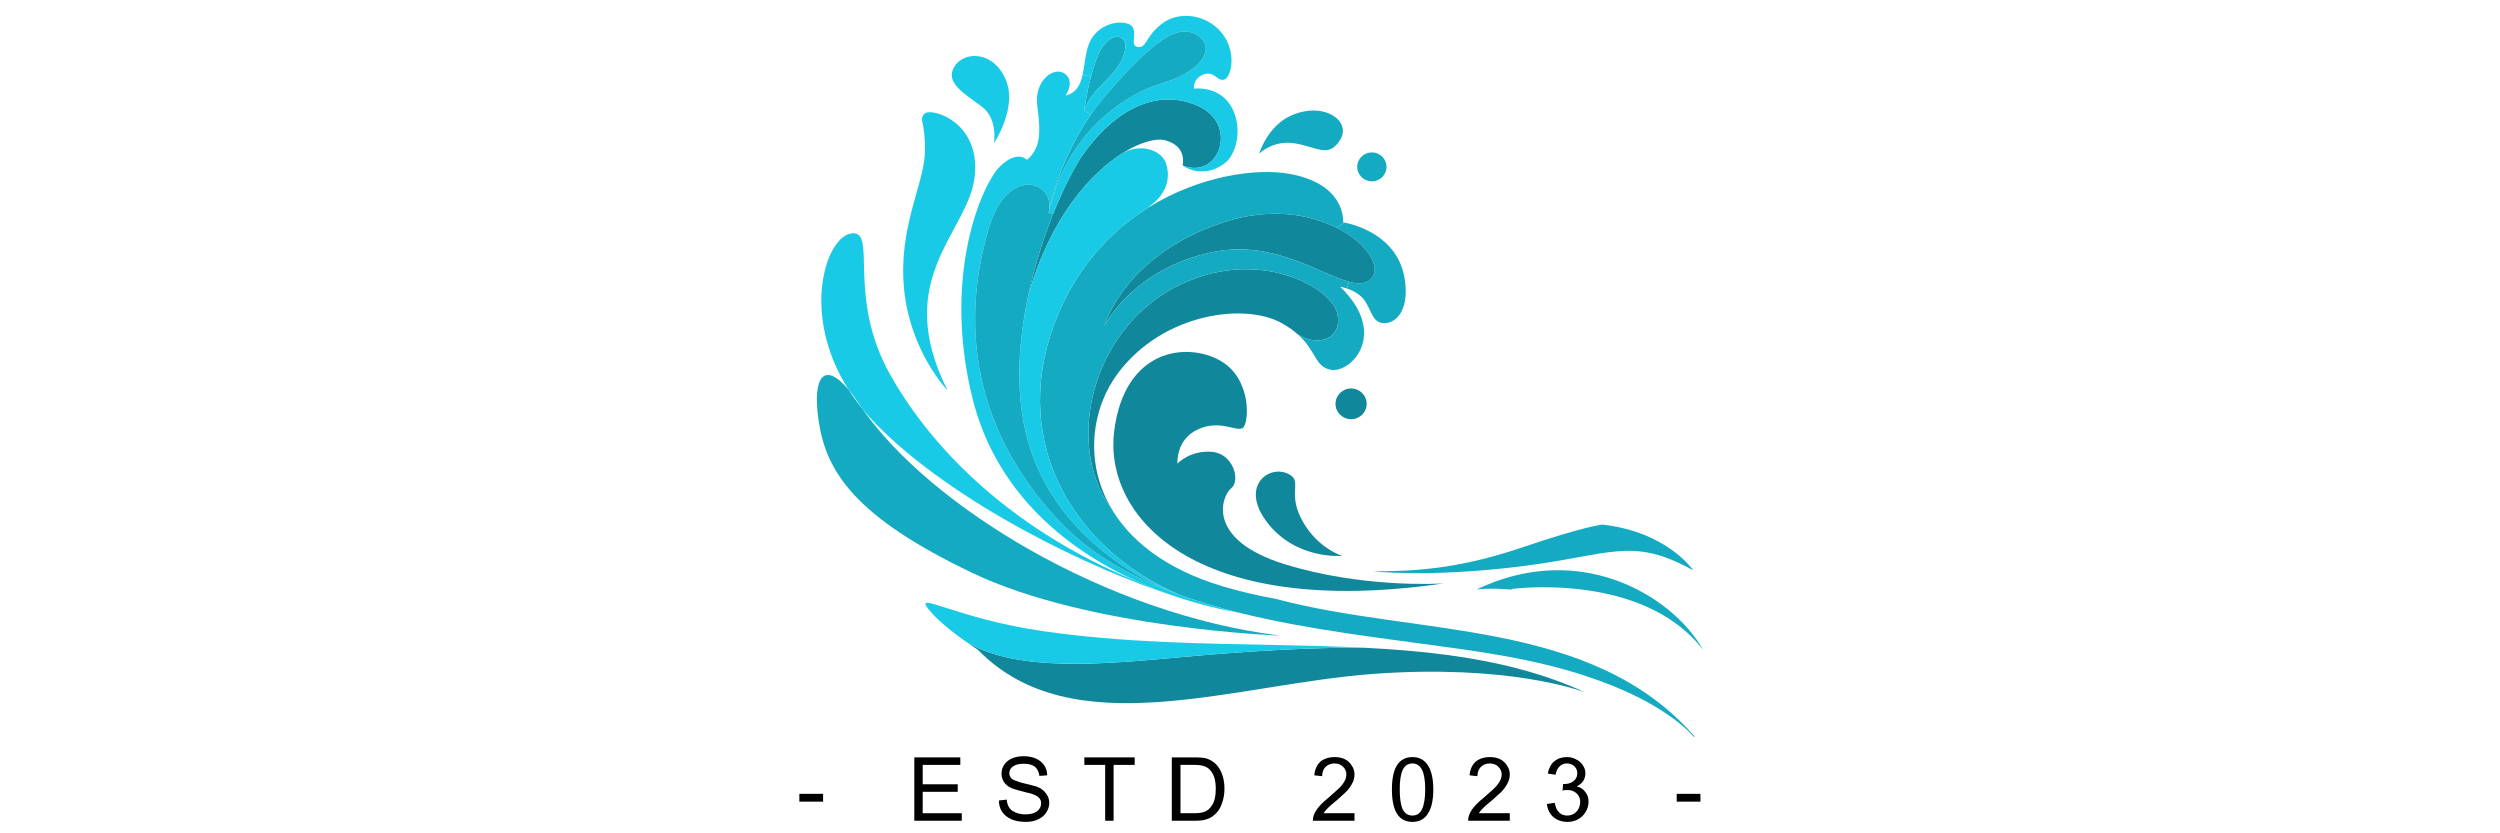 <svg xmlns="http://www.w3.org/2000/svg" xmlns:xlink="http://www.w3.org/1999/xlink" width="180" viewBox="0 0 135 45" height="60" preserveAspectRatio="xMidYMid meet"><defs><g></g><clipPath id="758217d6f1"><path d="M 79 30 L 91.98 30 L 91.98 36 L 79 36 Z M 79 30 " clip-rule="nonzero"></path></clipPath><clipPath id="f0e851e3a9"><path d="M 74 28 L 91.98 28 L 91.98 31 L 74 31 Z M 74 28 " clip-rule="nonzero"></path></clipPath><clipPath id="80d1030163"><path d="M 56 9 L 91.98 9 L 91.98 40 L 56 40 Z M 56 9 " clip-rule="nonzero"></path></clipPath><clipPath id="485d60261e"><path d="M 56 0.57 L 67 0.57 L 67 12 L 56 12 Z M 56 0.57 " clip-rule="nonzero"></path></clipPath></defs><path fill="#10879a" d="M 72.477 30.016 C 72.477 30.016 69.977 30.246 68.422 28.203 C 66.852 26.141 68.703 24.953 69.723 25.684 C 70.266 26.074 69.52 26.719 70.359 28.18 C 71.199 29.641 72.477 30.016 72.477 30.016 " fill-opacity="1" fill-rule="nonzero"></path><path fill="#10879a" d="M 69.391 30.473 C 73.555 31.754 77.648 31.523 77.961 31.504 C 64.34 33.488 59.605 27.797 60.164 23.293 C 60.727 18.785 64.117 18.48 65.875 19.465 C 67.633 20.445 67.457 22.914 67.098 23.117 C 66.742 23.32 65.875 22.637 64.676 23.191 C 63.48 23.746 63.582 25.031 63.582 25.031 C 63.582 25.031 64.27 24.301 65.441 24.398 C 66.613 24.5 66.996 25.961 66.484 26.367 C 65.977 26.77 65.059 29.137 69.391 30.473 " fill-opacity="1" fill-rule="nonzero"></path><path fill="#10879a" d="M 72.961 20.977 C 73.422 20.977 73.801 21.348 73.801 21.809 C 73.801 22.266 73.422 22.637 72.961 22.637 C 72.496 22.637 72.117 22.266 72.117 21.809 C 72.117 21.348 72.496 20.977 72.961 20.977 " fill-opacity="1" fill-rule="nonzero"></path><path fill="#14aac1" d="M 75.84 14.98 C 76.141 16.668 75.43 17.449 74.77 17.449 C 74.105 17.449 74.105 16.844 73.699 16.238 C 73.457 15.883 73.035 15.68 72.73 15.578 L 72.84 15.215 C 73.324 15.348 73.715 15.344 74.004 15.082 C 74.66 14.488 73.871 13.145 72.176 12.297 L 72.598 12.02 C 73.039 12.102 75.422 12.652 75.84 14.98 " fill-opacity="1" fill-rule="nonzero"></path><path fill="#10879a" d="M 72.176 12.297 C 73.871 13.145 74.66 14.488 74.004 15.082 C 73.715 15.344 73.324 15.348 72.84 15.215 C 71.27 14.793 68.711 12.926 65.441 13.621 C 61.305 14.496 59.738 17.395 59.633 17.59 C 59.703 17.363 60.867 13.715 66.055 12.008 C 68.543 11.188 70.699 11.555 72.176 12.297 " fill-opacity="1" fill-rule="nonzero"></path><path fill="#10879a" d="M 72.219 16.945 C 72.508 18.32 71.129 18.758 70.07 18.047 C 69.848 17.848 69.566 17.645 69.215 17.449 C 67.227 16.34 62.844 16.895 60.395 20.117 C 58.961 22.008 58.543 24.863 59.957 27.359 L 59.938 27.371 C 57.488 23.848 59.02 17.852 63.402 15.535 C 67.785 13.215 71.914 15.484 72.219 16.945 " fill-opacity="1" fill-rule="nonzero"></path><path fill="#10879a" d="M 78.215 35.375 C 80.824 35.73 83.305 36.332 85.605 37.391 C 85.309 37.277 81.402 35.859 74.156 36.391 C 66.613 36.945 57.898 40.32 52.801 35.082 C 52.801 35.082 52.562 34.934 52.219 34.691 C 54.973 36.289 59.441 35.883 63.809 35.484 C 67.004 35.188 70.793 34.949 73.645 34.977 C 73.645 34.977 73.648 34.977 73.652 34.977 C 75.207 35.055 76.73 35.176 78.215 35.375 " fill-opacity="1" fill-rule="nonzero"></path><g clip-path="url(#758217d6f1)"><path fill="#14aac1" d="M 91.359 34.199 C 91.613 34.52 91.82 34.824 91.98 35.113 C 88.73 30.84 81.625 31.805 81.625 31.805 L 81.621 31.84 C 80.449 31.734 79.738 31.828 79.738 31.828 C 84.859 29.387 89.371 31.703 91.359 34.199 " fill-opacity="1" fill-rule="nonzero"></path></g><g clip-path="url(#f0e851e3a9)"><path fill="#14aac1" d="M 86.543 28.328 C 90.059 28.734 91.434 30.797 91.434 30.797 C 88.07 28.934 87 29.992 82.008 30.598 C 77.012 31.203 74.156 30.848 74.156 30.848 C 76.043 30.848 78.539 30.797 82.109 29.59 C 85.676 28.379 86.543 28.328 86.543 28.328 " fill-opacity="1" fill-rule="nonzero"></path></g><g clip-path="url(#80d1030163)"><path fill="#14aac1" d="M 67.02 33.113 C 65.891 32.836 64.793 32.516 63.742 32.137 L 63.738 32.137 C 58.148 29.789 54.492 24.062 56.93 17.5 C 58.043 14.5 59.965 12.48 62.035 11.191 C 64.805 9.48 67.844 9.07 69.621 9.387 C 72.73 9.941 72.527 12.008 72.527 12.008 C 72.527 12.008 72.551 12.012 72.598 12.02 L 72.176 12.297 C 70.699 11.555 68.543 11.188 66.055 12.008 C 60.867 13.715 59.703 17.363 59.633 17.59 C 59.738 17.395 61.305 14.496 65.441 13.621 C 68.711 12.926 71.27 14.793 72.84 15.215 L 72.73 15.578 C 72.523 15.512 72.371 15.484 72.371 15.484 C 75.023 18.055 72.934 20.168 71.863 19.969 C 70.984 19.801 71.102 18.957 70.07 18.047 C 71.129 18.758 72.508 18.32 72.219 16.945 C 71.914 15.484 67.785 13.215 63.402 15.535 C 59.02 17.852 57.488 23.848 59.938 27.371 L 59.957 27.359 C 60.957 29.129 62.875 30.715 66.004 31.656 C 67 31.953 67.949 32.172 68.867 32.332 C 76.508 34.387 85.91 33.355 91.512 39.773 L 91.48 39.801 C 90.75 38.984 88.449 36.969 82.691 35.711 C 81.359 35.418 79.863 35.184 78.273 34.965 C 74.738 34.469 70.734 34.027 67.02 33.113 " fill-opacity="1" fill-rule="nonzero"></path></g><path fill="#14aac1" d="M 74.082 8.23 C 74.52 8.23 74.871 8.578 74.871 9.012 C 74.871 9.441 74.52 9.793 74.082 9.793 C 73.645 9.793 73.289 9.441 73.289 9.012 C 73.289 8.578 73.645 8.23 74.082 8.23 " fill-opacity="1" fill-rule="nonzero"></path><path fill="#14aac1" d="M 69.773 6.215 C 71.562 5.469 72.984 6.566 72.371 7.547 C 71.762 8.531 71.199 7.977 69.977 7.75 C 68.754 7.523 67.988 8.305 67.988 8.305 C 67.988 8.305 68.449 6.77 69.773 6.215 " fill-opacity="1" fill-rule="nonzero"></path><path fill="#10879a" d="M 60.68 8.234 C 58.926 9.312 56.723 11.723 55.527 15.957 C 55.871 14.332 56.363 12.812 56.875 11.535 C 57.441 10.121 58.027 9.004 58.457 8.379 C 59.887 6.316 62.18 4.625 64.676 5.711 C 66.914 6.68 65.848 9.742 63.859 8.934 C 63.859 8.934 64.141 7.902 62.918 7.574 C 62.461 7.453 61.641 7.645 60.684 8.23 C 60.684 8.23 60.684 8.234 60.68 8.234 " fill-opacity="1" fill-rule="nonzero"></path><path fill="#14aac1" d="M 59.34 2.875 C 59.902 1.613 61.109 1.73 60.684 2.973 C 60.258 4.215 58.969 4.703 58.543 5.98 C 58.543 5.98 58.656 5.102 58.91 4.141 C 59.023 3.711 59.164 3.266 59.34 2.875 " fill-opacity="1" fill-rule="nonzero"></path><path fill="#18cae5" d="M 73.645 34.977 C 70.793 34.949 67.004 35.188 63.809 35.484 C 59.441 35.883 54.973 36.289 52.219 34.691 C 51.621 34.277 50.699 33.586 50.152 32.914 C 49.285 31.855 51.602 33.391 56.266 34.074 C 60.645 34.711 64.98 34.75 69.137 34.836 C 70.668 34.863 72.172 34.902 73.645 34.977 " fill-opacity="1" fill-rule="nonzero"></path><g clip-path="url(#485d60261e)"><path fill="#18cae5" d="M 56.734 11.109 C 57.613 7.457 60.402 5.203 62.738 4.5 C 65.086 3.797 65.645 2.488 64.625 1.883 C 63.605 1.277 62.332 2.133 59.785 5.055 C 59.465 5.422 59.176 5.797 58.914 6.172 L 58.543 5.98 C 58.969 4.703 60.258 4.215 60.684 2.973 C 61.109 1.73 59.902 1.613 59.34 2.875 C 59.164 3.266 59.023 3.711 58.91 4.141 L 58.465 4.02 C 58.586 3.469 58.613 2.824 58.816 2.336 C 59.223 1.355 60.344 1.051 60.957 1.301 C 61.566 1.555 60.93 2.488 61.441 2.535 C 61.949 2.586 61.797 2.031 62.715 1.301 C 63.633 0.57 65.137 0.75 65.977 1.781 C 66.816 2.812 66.484 4.199 66.105 4.301 C 65.723 4.402 65.566 3.797 64.984 4.023 C 64.398 4.25 64.473 4.781 64.473 4.781 C 67.199 4.625 67.301 8.004 66.078 8.859 C 64.855 9.715 63.859 8.934 63.859 8.934 C 65.848 9.742 66.914 6.68 64.676 5.711 C 62.18 4.625 59.887 6.316 58.457 8.379 C 58.027 9.004 57.441 10.121 56.875 11.535 L 56.625 11.504 C 56.625 11.5 56.625 11.5 56.625 11.492 C 56.645 11.43 56.656 11.367 56.664 11.309 C 56.676 11.25 56.691 11.18 56.711 11.102 L 56.734 11.109 " fill-opacity="1" fill-rule="nonzero"></path></g><path fill="#14aac1" d="M 64.625 1.883 C 65.645 2.488 65.086 3.797 62.738 4.5 C 60.402 5.203 57.613 7.457 56.734 11.109 L 56.711 11.102 C 56.914 10.254 57.516 8.191 58.914 6.172 C 59.176 5.797 59.465 5.422 59.785 5.055 C 62.332 2.133 63.605 1.277 64.625 1.883 " fill-opacity="1" fill-rule="nonzero"></path><path fill="#18cae5" d="M 63.488 32.215 C 63.48 32.207 63.473 32.207 63.465 32.203 C 62.785 31.977 62.125 31.719 61.477 31.43 C 61.477 31.43 61.473 31.43 61.473 31.43 C 57.215 29.523 53.738 26.305 52.547 21.629 C 50.812 14.828 53.082 9.84 54.023 8.961 C 54.965 8.078 55.453 8.633 55.453 8.633 C 56.242 7.977 56.188 7.07 56.012 5.711 C 55.836 4.352 56.902 3.57 57.488 3.973 C 58.078 4.375 57.543 5.156 57.543 5.156 C 58.125 5.031 58.344 4.57 58.465 4.02 L 58.91 4.141 C 58.656 5.102 58.543 5.98 58.543 5.98 L 58.914 6.172 C 57.516 8.191 56.914 10.254 56.711 11.102 C 56.691 11.18 56.676 11.25 56.664 11.309 C 56.875 9.727 54.391 9.016 53.414 12.258 C 52.395 15.637 51.477 22.082 57.234 28.18 C 58.766 29.797 60.762 30.973 63 31.859 C 63.242 31.953 63.492 32.047 63.738 32.137 L 63.742 32.137 C 64.793 32.516 65.891 32.836 67.02 33.113 C 65.824 32.898 64.637 32.598 63.488 32.215 " fill-opacity="1" fill-rule="nonzero"></path><path fill="#14aac1" d="M 69.145 34.324 C 69.145 34.324 58.816 33.957 52.496 30.934 C 46.176 27.91 44.609 25.492 44.203 22.703 C 43.844 20.258 44.551 19.527 45.816 21.035 C 46.039 21.383 46.289 21.73 46.57 22.078 C 50.219 27.316 59.699 33.168 69.145 34.324 " fill-opacity="1" fill-rule="nonzero"></path><path fill="#18cae5" d="M 63.008 31.844 C 62.5 31.641 57.059 29.367 55.504 23.797 C 54.805 21.301 54.98 18.504 55.527 15.957 C 56.723 11.723 58.926 9.312 60.68 8.234 C 60.684 8.234 60.684 8.23 60.684 8.23 C 61.758 7.707 62.77 8.191 62.969 8.836 C 63.199 9.562 63.07 10.445 62.027 11.176 L 62.035 11.191 C 59.965 12.48 58.043 14.5 56.93 17.5 C 54.492 24.062 58.148 29.789 63.738 32.137 C 63.492 32.047 63.242 31.953 63 31.859 L 63.008 31.844 " fill-opacity="1" fill-rule="nonzero"></path><path fill="#14aac1" d="M 55.527 15.957 C 54.98 18.504 54.805 21.301 55.504 23.797 C 57.059 29.367 62.5 31.641 63.008 31.844 L 63 31.859 C 60.762 30.973 58.766 29.797 57.234 28.18 C 51.477 22.082 52.395 15.637 53.414 12.258 C 54.391 9.016 56.875 9.727 56.664 11.309 C 56.641 11.406 56.629 11.469 56.625 11.492 C 56.625 11.5 56.625 11.5 56.625 11.504 L 56.875 11.535 C 56.363 12.812 55.871 14.332 55.527 15.957 " fill-opacity="1" fill-rule="nonzero"></path><path fill="#18cae5" d="M 61.477 31.43 C 62.125 31.719 62.785 31.977 63.465 32.203 C 58.977 30.777 51.5 27.188 47.297 22.891 C 47.031 22.621 46.793 22.352 46.57 22.078 C 46.504 21.984 46.441 21.891 46.379 21.797 C 46.184 21.5 45.996 21.246 45.816 21.035 C 43.23 16.961 44.594 12.875 45.922 12.613 C 47.449 12.309 45.664 15.938 48.062 20.219 C 49.965 23.625 54.016 28.383 61.473 31.43 C 61.473 31.43 61.477 31.43 61.477 31.43 " fill-opacity="1" fill-rule="nonzero"></path><path fill="#18cae5" d="M 54.297 4.266 C 54.961 5.773 53.73 7.648 53.668 7.738 C 53.684 7.652 53.891 6.406 53.004 5.746 C 52.086 5.055 51.016 4.469 51.527 3.609 C 52.035 2.754 53.617 2.723 54.297 4.266 " fill-opacity="1" fill-rule="nonzero"></path><path fill="#18cae5" d="M 49.91 6.148 C 50.219 5.777 52.969 6.516 52.633 9.539 C 52.293 12.562 48.113 15.016 51.172 21.09 C 51.172 21.09 49.164 19.012 48.824 15.652 C 48.484 12.293 49.91 9.941 49.945 8.23 C 49.98 6.516 49.605 6.516 49.91 6.148 " fill-opacity="1" fill-rule="nonzero"></path><g fill="#000000" fill-opacity="1"><g transform="translate(43.009, 44.32)"><g><path d="M 1.438 -1.031 L 0.156 -1.031 L 0.156 -1.453 L 1.438 -1.453 Z M 1.438 -1.031 "></path></g></g></g><g fill="#000000" fill-opacity="1"><g transform="translate(46.135, 44.32)"><g></g></g></g><g fill="#000000" fill-opacity="1"><g transform="translate(48.998, 44.32)"><g><path d="M 2.859 -3.016 L 0.828 -3.016 L 0.828 -1.969 L 2.719 -1.969 L 2.719 -1.562 L 0.828 -1.562 L 0.828 -0.406 L 2.938 -0.406 L 2.938 0 L 0.375 0 L 0.375 -3.422 L 2.859 -3.422 Z M 2.859 -3.016 "></path></g></g></g><g fill="#000000" fill-opacity="1"><g transform="translate(53.722, 44.32)"><g><path d="M 1.547 -3.484 C 1.93 -3.484 2.238 -3.391 2.469 -3.203 C 2.695 -3.023 2.816 -2.773 2.828 -2.453 L 2.406 -2.422 C 2.375 -2.648 2.289 -2.816 2.156 -2.922 C 2.02 -3.023 1.82 -3.078 1.562 -3.078 C 1.312 -3.078 1.117 -3.031 0.984 -2.938 C 0.848 -2.844 0.781 -2.719 0.781 -2.562 C 0.781 -2.469 0.812 -2.383 0.875 -2.312 C 0.938 -2.238 1.023 -2.188 1.141 -2.156 C 1.16 -2.145 1.25 -2.113 1.406 -2.062 C 1.57 -2.02 1.781 -1.969 2.031 -1.906 C 2.332 -1.844 2.555 -1.723 2.703 -1.547 C 2.859 -1.379 2.938 -1.188 2.938 -0.969 C 2.938 -0.781 2.883 -0.609 2.781 -0.453 C 2.688 -0.297 2.539 -0.172 2.344 -0.078 C 2.156 0.016 1.93 0.062 1.672 0.062 C 1.367 0.062 1.109 0.016 0.891 -0.078 C 0.672 -0.18 0.504 -0.316 0.391 -0.484 C 0.273 -0.66 0.219 -0.863 0.219 -1.094 L 0.641 -1.141 C 0.66 -0.867 0.766 -0.664 0.953 -0.531 C 1.148 -0.406 1.383 -0.344 1.656 -0.344 C 1.914 -0.344 2.117 -0.395 2.266 -0.5 C 2.422 -0.613 2.5 -0.766 2.5 -0.953 C 2.5 -1.203 2.297 -1.379 1.891 -1.484 L 1.625 -1.547 C 1.457 -1.586 1.27 -1.641 1.062 -1.703 C 0.844 -1.766 0.672 -1.867 0.547 -2.016 C 0.422 -2.172 0.359 -2.344 0.359 -2.531 C 0.359 -2.719 0.406 -2.879 0.5 -3.016 C 0.594 -3.16 0.727 -3.273 0.906 -3.359 C 1.094 -3.441 1.305 -3.484 1.547 -3.484 Z M 1.547 -3.484 "></path></g></g></g><g fill="#000000" fill-opacity="1"><g transform="translate(58.446, 44.32)"><g><path d="M 2.828 -3.016 L 1.688 -3.016 L 1.688 0 L 1.234 0 L 1.234 -3.016 L 0.109 -3.016 L 0.109 -3.422 L 2.828 -3.422 Z M 2.828 -3.016 "></path></g></g></g><g fill="#000000" fill-opacity="1"><g transform="translate(62.902, 44.32)"><g><path d="M 2.5 -3.25 C 2.738 -3.113 2.914 -2.914 3.031 -2.656 C 3.156 -2.395 3.219 -2.086 3.219 -1.734 C 3.219 -1.441 3.172 -1.172 3.078 -0.922 C 2.992 -0.672 2.863 -0.473 2.688 -0.328 C 2.562 -0.211 2.414 -0.129 2.25 -0.078 C 2.094 -0.023 1.895 0 1.656 0 L 0.375 0 L 0.375 -3.422 L 1.625 -3.422 C 1.82 -3.422 1.988 -3.41 2.125 -3.391 C 2.258 -3.367 2.383 -3.32 2.5 -3.25 Z M 2.75 -1.734 C 2.75 -2.086 2.691 -2.359 2.578 -2.547 C 2.473 -2.734 2.344 -2.859 2.188 -2.922 C 2.039 -2.984 1.852 -3.016 1.625 -3.016 L 0.844 -3.016 L 0.844 -0.406 L 1.594 -0.406 C 1.812 -0.406 1.992 -0.43 2.141 -0.484 C 2.297 -0.535 2.438 -0.66 2.562 -0.859 C 2.688 -1.055 2.75 -1.348 2.75 -1.734 Z M 2.75 -1.734 "></path></g></g></g><g fill="#000000" fill-opacity="1"><g transform="translate(67.889, 44.32)"><g></g></g></g><g fill="#000000" fill-opacity="1"><g transform="translate(70.752, 44.32)"><g><path d="M 1.328 -3.438 C 1.547 -3.438 1.734 -3.395 1.891 -3.312 C 2.047 -3.227 2.164 -3.113 2.25 -2.969 C 2.344 -2.832 2.391 -2.676 2.391 -2.5 C 2.391 -2.32 2.344 -2.148 2.25 -1.984 C 2.164 -1.828 2.055 -1.68 1.922 -1.547 C 1.785 -1.422 1.617 -1.27 1.422 -1.094 C 1.211 -0.926 1.055 -0.789 0.953 -0.688 C 0.859 -0.594 0.781 -0.5 0.719 -0.406 L 2.391 -0.406 L 2.391 0 L 0.141 0 C 0.141 -0.195 0.207 -0.395 0.344 -0.594 C 0.488 -0.801 0.688 -1.004 0.938 -1.203 C 1.176 -1.41 1.363 -1.578 1.5 -1.703 C 1.645 -1.836 1.754 -1.969 1.828 -2.094 C 1.91 -2.227 1.953 -2.363 1.953 -2.5 C 1.953 -2.664 1.891 -2.805 1.766 -2.922 C 1.648 -3.035 1.5 -3.094 1.312 -3.094 C 1.125 -3.094 0.969 -3.035 0.844 -2.922 C 0.719 -2.805 0.648 -2.633 0.641 -2.406 L 0.219 -2.453 C 0.25 -2.773 0.359 -3.02 0.547 -3.188 C 0.742 -3.352 1.004 -3.438 1.328 -3.438 Z M 1.328 -3.438 "></path></g></g></g><g fill="#000000" fill-opacity="1"><g transform="translate(74.945, 44.32)"><g><path d="M 1.328 -3.438 C 1.691 -3.438 1.969 -3.289 2.156 -3 C 2.352 -2.707 2.453 -2.27 2.453 -1.688 C 2.453 -1.102 2.352 -0.664 2.156 -0.375 C 1.969 -0.082 1.691 0.062 1.328 0.062 C 0.586 0.062 0.219 -0.52 0.219 -1.688 C 0.219 -2.258 0.305 -2.691 0.484 -2.984 C 0.672 -3.285 0.953 -3.438 1.328 -3.438 Z M 0.641 -1.688 C 0.641 -1.219 0.691 -0.863 0.797 -0.625 C 0.91 -0.395 1.086 -0.281 1.328 -0.281 C 1.566 -0.281 1.738 -0.395 1.844 -0.625 C 1.957 -0.863 2.016 -1.219 2.016 -1.688 C 2.016 -2.176 1.957 -2.531 1.844 -2.75 C 1.727 -2.977 1.555 -3.094 1.328 -3.094 C 1.086 -3.094 0.91 -2.973 0.797 -2.734 C 0.691 -2.504 0.641 -2.156 0.641 -1.688 Z M 0.641 -1.688 "></path></g></g></g><g fill="#000000" fill-opacity="1"><g transform="translate(79.137, 44.32)"><g><path d="M 1.328 -3.438 C 1.547 -3.438 1.734 -3.395 1.891 -3.312 C 2.047 -3.227 2.164 -3.113 2.25 -2.969 C 2.344 -2.832 2.391 -2.676 2.391 -2.5 C 2.391 -2.32 2.344 -2.148 2.25 -1.984 C 2.164 -1.828 2.055 -1.68 1.922 -1.547 C 1.785 -1.422 1.617 -1.27 1.422 -1.094 C 1.211 -0.926 1.055 -0.789 0.953 -0.688 C 0.859 -0.594 0.781 -0.5 0.719 -0.406 L 2.391 -0.406 L 2.391 0 L 0.141 0 C 0.141 -0.195 0.207 -0.395 0.344 -0.594 C 0.488 -0.801 0.688 -1.004 0.938 -1.203 C 1.176 -1.41 1.363 -1.578 1.5 -1.703 C 1.645 -1.836 1.754 -1.969 1.828 -2.094 C 1.91 -2.227 1.953 -2.363 1.953 -2.5 C 1.953 -2.664 1.891 -2.805 1.766 -2.922 C 1.648 -3.035 1.5 -3.094 1.312 -3.094 C 1.125 -3.094 0.969 -3.035 0.844 -2.922 C 0.719 -2.805 0.648 -2.633 0.641 -2.406 L 0.219 -2.453 C 0.25 -2.773 0.359 -3.02 0.547 -3.188 C 0.742 -3.352 1.004 -3.438 1.328 -3.438 Z M 1.328 -3.438 "></path></g></g></g><g fill="#000000" fill-opacity="1"><g transform="translate(83.33, 44.32)"><g><path d="M 1.281 -3.438 C 1.469 -3.438 1.633 -3.395 1.781 -3.312 C 1.938 -3.238 2.055 -3.133 2.141 -3 C 2.234 -2.863 2.281 -2.723 2.281 -2.578 C 2.281 -2.242 2.125 -2.004 1.812 -1.859 C 2.02 -1.805 2.176 -1.703 2.281 -1.547 C 2.395 -1.398 2.453 -1.234 2.453 -1.047 C 2.453 -0.828 2.395 -0.629 2.281 -0.453 C 2.176 -0.285 2.035 -0.156 1.859 -0.062 C 1.691 0.02 1.516 0.062 1.328 0.062 C 1.016 0.062 0.754 -0.023 0.547 -0.203 C 0.348 -0.379 0.234 -0.613 0.203 -0.906 L 0.625 -0.969 C 0.664 -0.738 0.742 -0.566 0.859 -0.453 C 0.973 -0.336 1.117 -0.281 1.297 -0.281 C 1.43 -0.281 1.551 -0.312 1.656 -0.375 C 1.758 -0.438 1.844 -0.523 1.906 -0.641 C 1.969 -0.754 2 -0.891 2 -1.047 C 2 -1.141 1.973 -1.234 1.922 -1.328 C 1.867 -1.43 1.789 -1.508 1.688 -1.562 C 1.594 -1.625 1.477 -1.656 1.344 -1.656 C 1.281 -1.656 1.227 -1.656 1.188 -1.656 C 1.156 -1.656 1.109 -1.645 1.047 -1.625 L 1.078 -1.984 L 1.156 -1.984 C 1.344 -1.984 1.504 -2.035 1.641 -2.141 C 1.773 -2.242 1.844 -2.383 1.844 -2.562 C 1.844 -2.719 1.789 -2.844 1.688 -2.938 C 1.582 -3.039 1.453 -3.094 1.297 -3.094 C 1.117 -3.094 0.977 -3.035 0.875 -2.922 C 0.77 -2.816 0.703 -2.672 0.672 -2.484 L 0.25 -2.547 C 0.301 -2.828 0.414 -3.047 0.594 -3.203 C 0.781 -3.359 1.008 -3.438 1.281 -3.438 Z M 1.281 -3.438 "></path></g></g></g><g fill="#000000" fill-opacity="1"><g transform="translate(87.523, 44.32)"><g></g></g></g><g fill="#000000" fill-opacity="1"><g transform="translate(90.386, 44.32)"><g><path d="M 1.438 -1.031 L 0.156 -1.031 L 0.156 -1.453 L 1.438 -1.453 Z M 1.438 -1.031 "></path></g></g></g></svg>